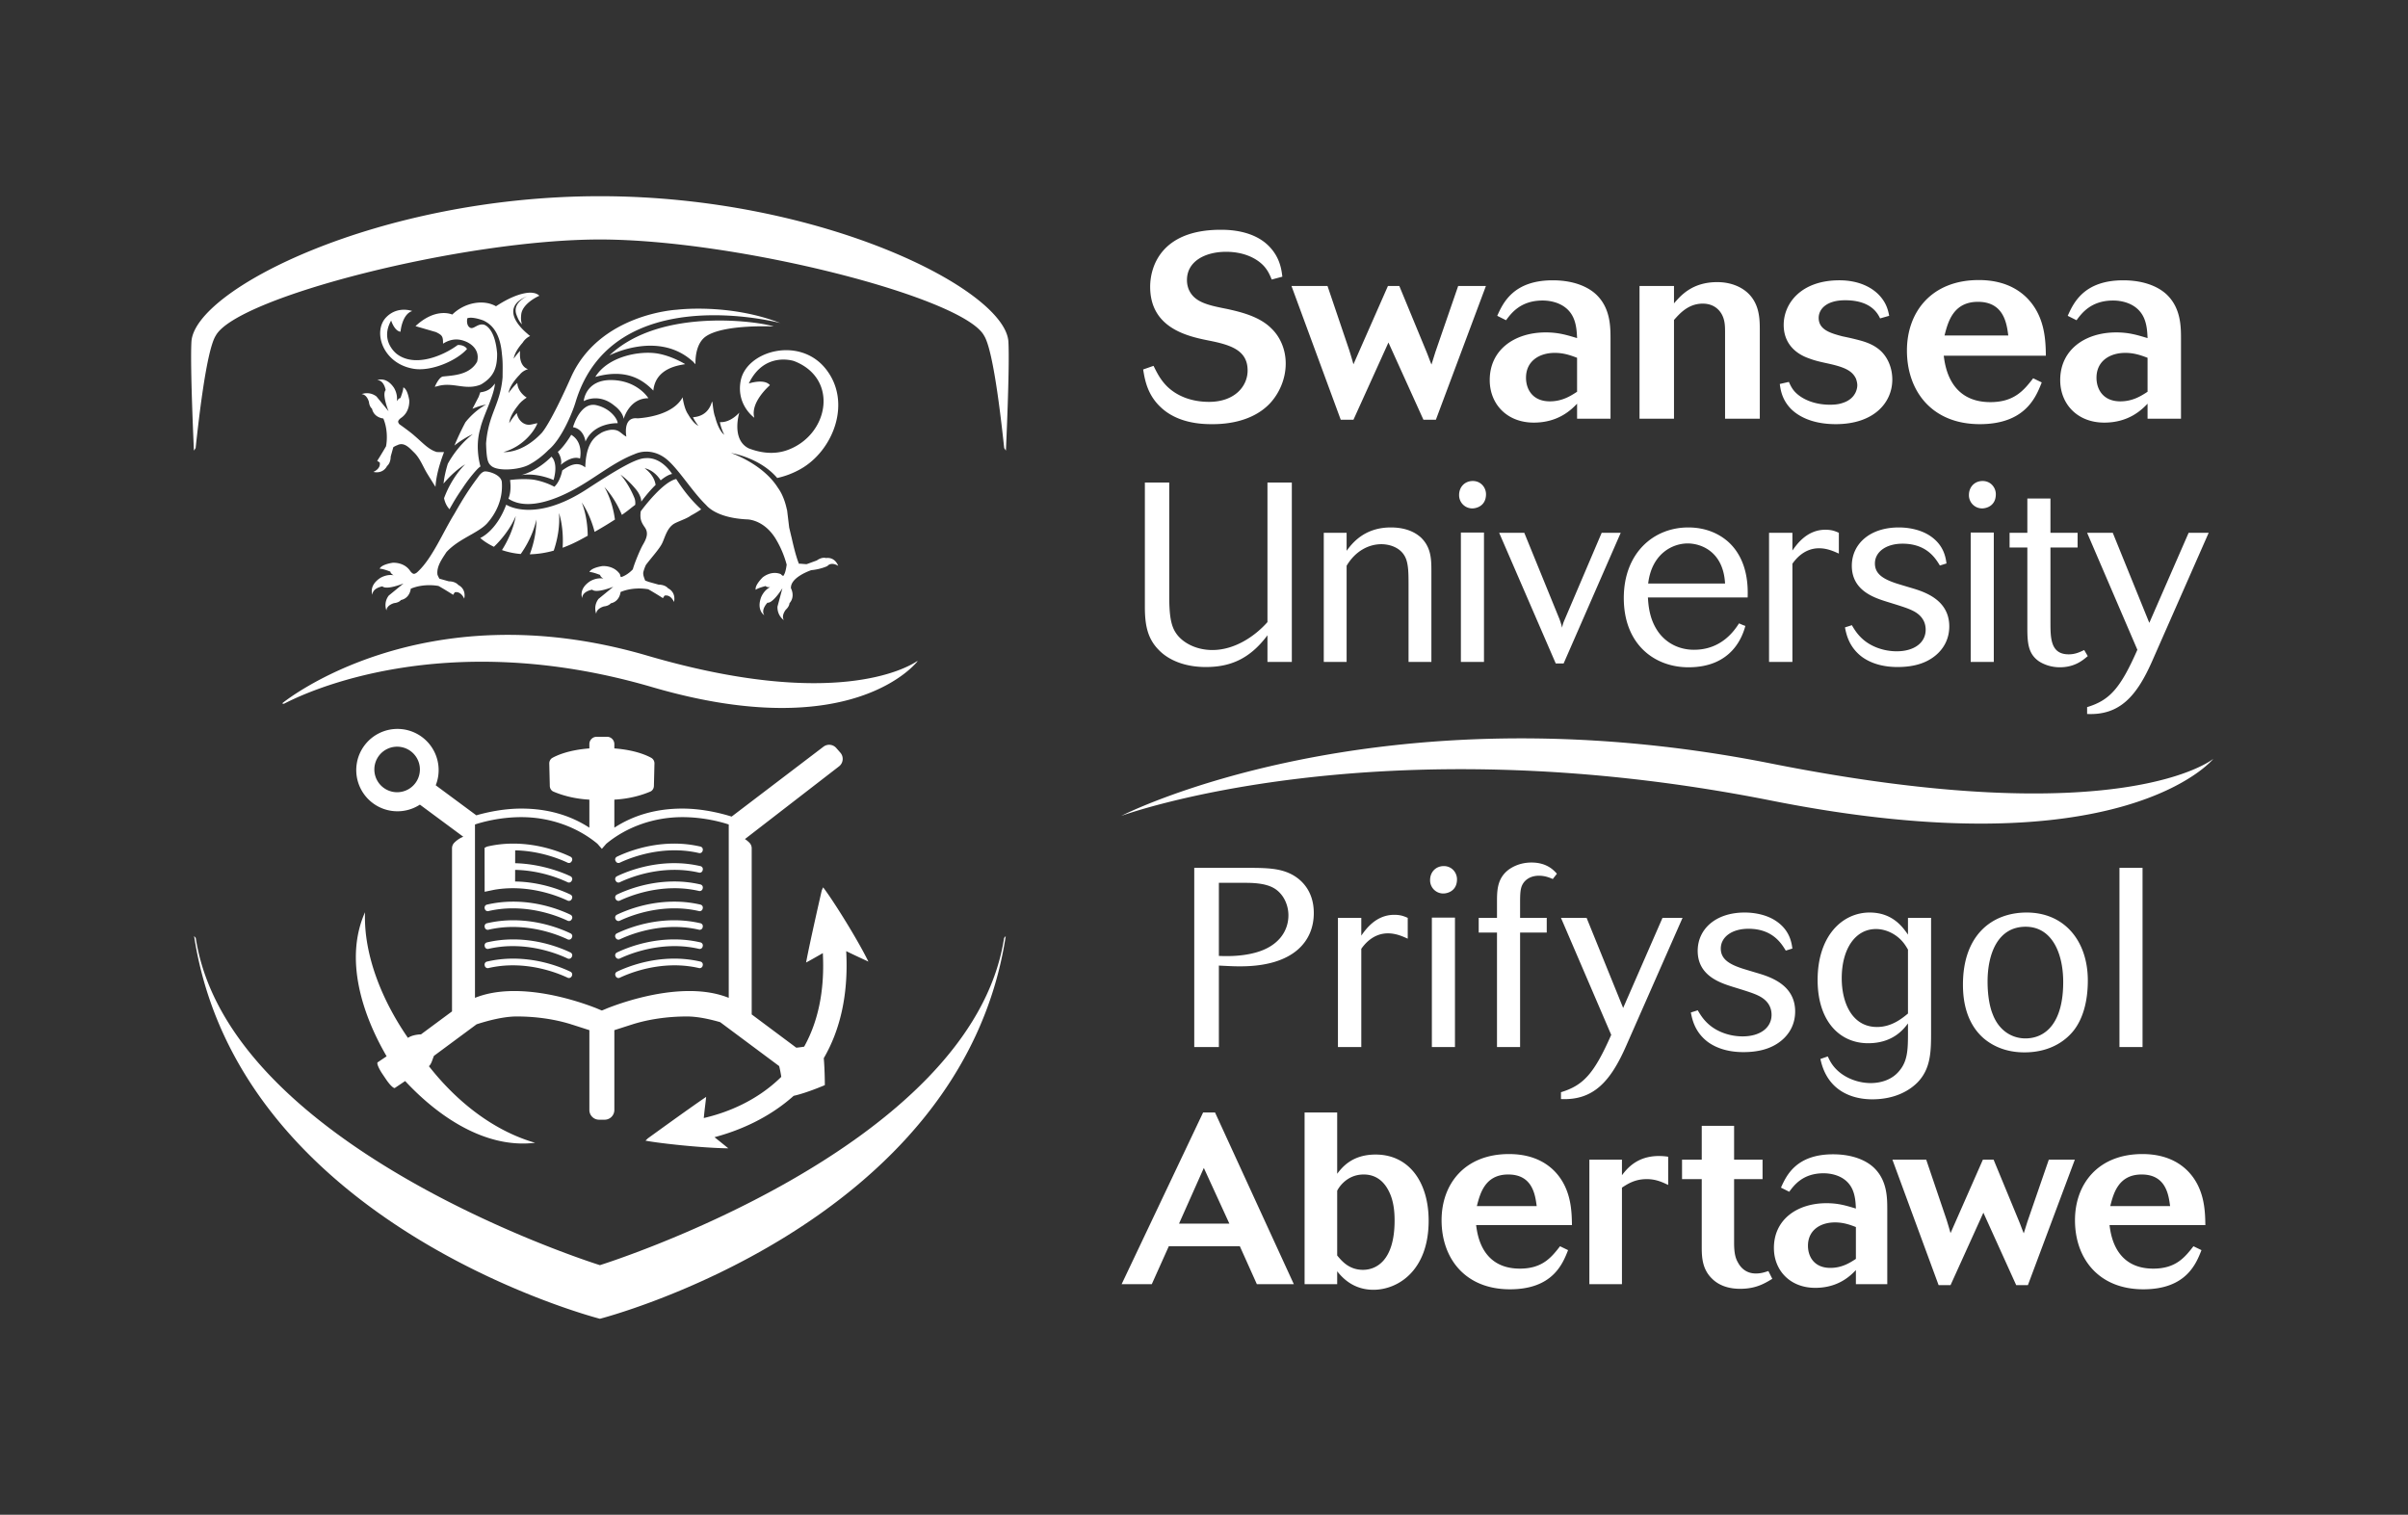 <svg xmlns="http://www.w3.org/2000/svg" xml:space="preserve" width="100%" height="100%" style="fill-rule:evenodd;clip-rule:evenodd;stroke-linejoin:round;stroke-miterlimit:2" version="1.1" viewBox="0 0 1650 1038"><rect x="0" y="0" width="1650" height="1038" fill="#333333" stroke="none"/><path d="M142.803 158.138c-2.14-4.325-6.35-10.862-7.453-12.211l-.22.501c-.021.089-1.951 8.471-2.576 11.856.504-.255 1.365-.749 2.097-1.167l.658-.377.02.496c.234 5.739-.792 10.721-3.051 14.809l-.041.076c-.415.073-.856.13-1.295.173l-7.333-5.471v-27.32c0-.349-.136-.679-.382-.924a4.592 4.592 0 0 0-.729-.594l15.471-11.956c.71-.549.808-1.581.216-2.255-.224-.254-.446-.51-.669-.764a1.553 1.553 0 0 0-2.11-.212l-15.098 11.492c-1.502-.477-4.645-1.317-8.104-1.317-4.228 0-7.976 1.055-11.181 3.141v-4.611c1.52-.082 3.7-.383 5.907-1.323.355-.149.59-.519.599-.933l.088-3.67a1.049 1.049 0 0 0-.516-.946c-.852-.472-2.777-1.3-6.078-1.554v-.707c0-.668-.54-1.207-1.207-1.207h-1.695c-.667 0-1.206.539-1.206 1.207v.707c-3.301.254-5.226 1.082-6.079 1.554-.325.181-.524.548-.515.946l.088 3.67c.009.414.244.784.598.933 2.207.94 4.388 1.241 5.908 1.323v4.611c-3.205-2.086-6.954-3.141-11.181-3.141-2.991 0-5.747.628-7.409 1.107l-6.673-4.939a6.772 6.772 0 0 0-6.295-9.27 6.773 6.773 0 1 0 3.69 12.452l7.137 5.283c-.649.241-1.156.655-1.473.973a1.298 1.298 0 0 0-.382.924v26.824l-5.105 3.778c-.799.023-1.615.211-2.142.575-4.063-5.861-7.315-13.426-7.058-20.657-3.418 7.647-.496 16.746 3.552 23.686l-1.47.989c-.193.131.144.971.752 1.877l.628.931c.609.905 1.26 1.535 1.454 1.405l1.682-1.132c5.425 5.827 13.165 11.152 21.373 10.154-7.003-2.022-13.02-6.924-17.468-12.6.41-.323.576-1.1.832-1.697l7.012-5.189c2.042-.661 4.522-1.287 6.605-1.287 3.304 0 6.426.491 9.015 1.313-.006.011.03.022.102.032l2.83.909a1.336 1.336 0 0 0-.008.156v12.968a1.6 1.6 0 0 0 1.599 1.6h.908a1.6 1.6 0 0 0 1.601-1.6V169.57c0-.053-.002-.105-.008-.156l2.831-.909c.071-.01.107-.021.102-.032 2.587-.822 5.71-1.313 9.013-1.313 1.709 0 3.681.42 5.463.936l9.701 7.224c.138.573.263 1.179.345 1.772-4.063 4.006-8.934 5.839-12.329 6.67l-.413.101.042-.425c.058-.583.128-1.174.193-1.707.058-.474.121-.986.151-1.344-2.8 1.889-9.538 6.789-9.578 6.814l-.392.378c1.765.365 9.009 1.203 13.622 1.266-.504-.409-1.21-.982-1.813-1.462l-.461-.367.567-.161c3.443-.97 8.26-2.897 12.45-6.646 2.135-.467 5.126-1.759 5.126-1.759s0-2.384-.175-4.434c2.749-4.726 4-10.473 3.711-17.095l-.022-.506.455.222c.833.405 2.304 1.088 3.199 1.501Zm-77.499-27.855a3.745 3.745 0 1 1-.002-7.49 3.745 3.745 0 0 1 .002 7.49Zm54.529 33.813c-1.845-.742-4.016-1.119-6.463-1.119-5.595 0-11.18 1.916-13.526 2.839-.394.184-1.174.475-.875.362 0 0-.202-.069-.85-.352-2.33-.92-7.937-2.849-13.551-2.849-2.447 0-4.617.377-6.463 1.119v-28.509c1.077-.361 4.016-1.208 7.629-1.208 4.713 0 9.183 1.621 12.51 4.381l.725.832.724-.832c3.329-2.76 7.799-4.381 12.511-4.381 3.613 0 6.552.847 7.629 1.208v28.509Z" style="fill:#fff;fill-rule:nonzero" transform="scale(4.167)"/><path d="M101.18 141.189a.484.484 0 0 0 .041.39l.047.083a.491.491 0 0 0 .649.21c1.292-.612 4.757-2.038 9.011-2.038 1.376 0 2.726.152 4.015.452l.083.013h.029a.498.498 0 0 0 .482-.372l.021-.09a.503.503 0 0 0-.37-.614 18.937 18.937 0 0 0-4.315-.491c-4.498 0-8.096 1.51-9.431 2.157a.496.496 0 0 0-.262.3ZM101.267 144.877a.494.494 0 0 0 .65.212c1.283-.614 4.726-2.039 9.005-2.039 1.378 0 2.731.152 4.021.453l.084.013h.028c.224 0 .422-.15.483-.374l.02-.086a.5.5 0 0 0-.37-.617 18.989 18.989 0 0 0-4.316-.491c-4.492 0-8.091 1.508-9.432 2.158a.502.502 0 0 0-.219.694l.046.077ZM115.188 145.451a18.933 18.933 0 0 0-4.316-.491c-4.492 0-8.09 1.508-9.432 2.157a.5.5 0 0 0-.259.306.487.487 0 0 0 .04.389l.046.084a.498.498 0 0 0 .65.209c1.293-.612 4.757-2.037 9.01-2.037 1.376 0 2.728.151 4.015.452l.084.013h.028c.226 0 .423-.15.484-.372l.021-.09a.508.508 0 0 0-.371-.62ZM101.262 151.206a.499.499 0 0 0 .651.209c1.286-.612 4.742-2.039 9.01-2.039 1.378 0 2.731.152 4.019.453l.084.013h.028a.5.5 0 0 0 .484-.373l.019-.086a.499.499 0 0 0-.369-.617 18.967 18.967 0 0 0-4.32-.491c-4.509 0-8.097 1.508-9.433 2.157a.508.508 0 0 0-.221.694l.048.08ZM115.183 151.83a18.997 18.997 0 0 0-4.317-.49c-4.495 0-8.093 1.508-9.43 2.156a.491.491 0 0 0-.221.688l.046.086a.5.5 0 0 0 .652.21c1.286-.612 4.737-2.04 9.009-2.04 1.377 0 2.73.153 4.021.453l.082.013h.029a.5.5 0 0 0 .484-.371l.02-.09a.503.503 0 0 0-.375-.615ZM115.188 154.978a19.008 19.008 0 0 0-4.316-.491c-4.491 0-8.09 1.508-9.432 2.158a.5.5 0 0 0-.259.305.49.49 0 0 0 .039.388l.047.079a.497.497 0 0 0 .65.211c1.293-.614 4.757-2.039 9.012-2.039 1.376 0 2.726.153 4.013.452l.084.013h.028a.499.499 0 0 0 .484-.371l.021-.09a.507.507 0 0 0-.371-.615ZM115.194 158.137a18.944 18.944 0 0 0-4.318-.491c-4.492 0-8.09 1.507-9.43 2.157a.5.5 0 0 0-.26.304c-.041.131-.026.271.081.468a.495.495 0 0 0 .65.211c1.291-.612 4.756-2.038 9.01-2.038 1.376 0 2.727.152 4.015.452l.084.013h.028a.503.503 0 0 0 .483-.366l.02-.09a.508.508 0 0 0-.363-.62ZM93.822 150.433c-1.334-.649-4.924-2.157-9.432-2.157-1.475 0-2.929.165-4.32.49a.495.495 0 0 0-.314.227.515.515 0 0 0-.057.386l.021.092c.061.218.26.371.484.371l.083-.006.028-.007c1.289-.3 2.641-.453 4.02-.453 4.266 0 7.724 1.426 9.011 2.04a.495.495 0 0 0 .65-.212l.046-.076a.49.49 0 0 0 .041-.388.509.509 0 0 0-.261-.307ZM93.822 153.497c-1.338-.648-4.936-2.157-9.43-2.157a18.99 18.99 0 0 0-4.317.49.511.511 0 0 0-.321.232.506.506 0 0 0-.055.381l.021.092c.061.219.26.372.484.372l.083-.006.028-.007a17.709 17.709 0 0 1 4.021-.453c4.269 0 7.724 1.426 9.01 2.039a.498.498 0 0 0 .649-.21l.046-.083a.494.494 0 0 0-.219-.69ZM93.816 156.644c-1.338-.648-4.939-2.157-9.43-2.157-1.473 0-2.924.165-4.317.492a.501.501 0 0 0-.369.612l.02.092c.06.218.259.372.483.372l.084-.006.028-.007a17.663 17.663 0 0 1 4.015-.453c4.255 0 7.719 1.426 9.009 2.038a.498.498 0 0 0 .652-.21l.046-.078a.485.485 0 0 0 .042-.386.511.511 0 0 0-.263-.309ZM93.812 159.803c-1.339-.648-4.936-2.157-9.431-2.157-1.473 0-2.926.165-4.318.491a.494.494 0 0 0-.307.227.52.52 0 0 0-.057.39l.021.088c.061.218.26.371.484.371l.083-.006.028-.007c1.287-.3 2.638-.452 4.016-.452 4.254 0 7.719 1.426 9.008 2.037a.498.498 0 0 0 .651-.209l.043-.079a.508.508 0 0 0-.221-.694ZM81.307 146.32c.983-.169 2-.253 3.024-.253 4.254 0 7.718 1.426 9.01 2.039a.498.498 0 0 0 .649-.21l.046-.084a.485.485 0 0 0 .043-.386.507.507 0 0 0-.262-.309c-1.302-.631-4.765-2.085-9.113-2.154l.005-1.91c4.107.08 7.394 1.443 8.63 2.035a.5.5 0 0 0 .652-.21l.046-.078a.491.491 0 0 0 .041-.389.516.516 0 0 0-.261-.306c-.708-.343-4.425-2.032-9.106-2.149l.005-2.117c4.083.082 7.381 1.443 8.623 2.032a.496.496 0 0 0 .651-.209l.046-.083a.493.493 0 0 0-.219-.689c-1.338-.649-4.936-2.158-9.431-2.158-1.474 0-2.926.165-4.309.495l-.393.198.009 7.227 1.614-.332ZM111.197 78.776c-.036.005-.105-.002-.142.002.003.004.142-.002.142-.002-2.143.449-5.28 4.561-5.837 5.314-.154 1.207.048 1.744.667 2.623.65.912.309 1.827-.317 2.884-.456.795-1.363 2.973-1.651 4.029-.527.576-1.271 1.084-1.926 1.28-.134-.075-.189-.473-.189-.473-1.031-1.518-2.906-1.339-2.906-1.339-2.024.344-2.102.984-2.102.984.434-.047 1.753.473 1.753.473.005.312.536.599.536.599-1.229-.228-2.268.485-2.268.485-1.878 1.295-1.216 2.714-1.216 2.714.004-1.116 1.634-1.376 1.634-1.376.71.651 3.474-.477 3.474-.477l-2.433 1.994c-.915 1.221-.373 2.443-.373 2.443.038-.9 1.272-1.21 1.272-1.21.828-.086 1.116-.505 1.116-.505 1.498-.321 1.612-1.862 1.612-1.862 2.276-.949 4.575-.444 4.575-.444a61.064 61.064 0 0 1 2.391 1.451l.268-.414c1.048-.226 1.556 1.049 1.556 1.049.358-1.682-.968-2.246-.968-2.246-.542-.643-1.553-.604-1.553-.604l-1.7-.477c-.013-.022-.511-.182-.524-.208-.151-.42-.378-.912-.301-1.367a6.15 6.15 0 0 1 .43-1.198c.887-1.188 2.228-2.633 2.675-3.576.475-.992.803-2.586 2.082-3.267.518-.263 1.188-.513 1.767-.781l.002.002s.024-.011.056-.03c.307-.144.585-.293.791-.452 1.041-.558 1.71-1.031 1.71-1.031-.861-.795-2.417-2.323-4.103-4.987ZM106.045 77.002c1.567.388 2.437 1.731 2.593 1.991.635-.52 1.285-.93 1.877-1.053 0 0-1.673-2.809-4.358-2.595-.044 0-.091.003-.136.007h-.014l-.001.001c-1.369.094-3.832 1.386-9.463 5.066-8.692 5.682-13.301 2.575-13.301 2.575-1.633 4.393-4.27 5.476-4.27 5.476s.78.745 2.249 1.45a16.94 16.94 0 0 0 2.509-3.031c.228-.357.432-.7.588-1.003.165-.3.287-.559.367-.742l.133-.287s-.025.112-.066.309c-.039.198-.101.48-.197.815-.087.337-.213.724-.363 1.135-.148.413-.325.849-.524 1.274-.35.765-.76 1.494-1.124 2.072.878.301 1.907.545 3.083.646.035-.05.067-.093.104-.148a16.917 16.917 0 0 0 1.786-3.316c.156-.394.291-.77.387-1.097.104-.325.175-.603.219-.799l.074-.306-.005.316c-.001.201-.007.49-.038.837a16.037 16.037 0 0 1-.411 2.534c-.175.723-.401 1.43-.622 2.026a15.907 15.907 0 0 0 3.93-.602c.024-.069.046-.129.071-.205.21-.627.443-1.491.596-2.375.082-.442.14-.889.178-1.311.04-.422.063-.819.062-1.161a9.82 9.82 0 0 0-.017-.828l-.015-.316s.032.111.085.305a9.5 9.5 0 0 1 .2.813c.078.34.145.742.201 1.176.058.435.101.902.121 1.372.036.718.022 1.438-.018 2.056a22.64 22.64 0 0 0 2.948-1.333c.404-.217.795-.432 1.181-.646a17.239 17.239 0 0 0-.336-3.262c-.086-.414-.18-.802-.279-1.128a10.413 10.413 0 0 0-.257-.787l-.106-.297.169.266c.111.169.264.415.429.72.173.302.354.668.534 1.067a17.159 17.159 0 0 1 .978 2.786 66.545 66.545 0 0 0 3.343-2.022 16.3 16.3 0 0 0-.442-2.183 14.7 14.7 0 0 0-.801-2.206 9.44 9.44 0 0 0-.348-.703l-.141-.264.198.224c.129.141.308.349.509.609a15.128 15.128 0 0 1 1.337 2.031c.323.583.608 1.189.831 1.724a25.711 25.711 0 0 0 1.667-1.259h.002l.521-.395s.092-.628-.144-1.169a15.608 15.608 0 0 0-.423-.939 14.05 14.05 0 0 0-.598-1.098 12.167 12.167 0 0 0-.601-.921 9.394 9.394 0 0 0-.474-.624l-.188-.234.237.184c.153.115.368.284.613.502a14.963 14.963 0 0 1 1.694 1.746c.045.052.085.107.128.16 0 0 .759.946.753 1.867 0 0 1.055-1.474 2.358-2.752-.27-1.85-1.971-2.792-1.762-2.741ZM68.033 60.648c2.928.473 7.092-1.357 8.76-3.253-.261-.513-1.076-.718-1.544-.647-2.222 1.659-6.953 3.777-9.989 1.47 0 0-2.86-2.101-.939-5.501 0 0 .541 1.733 1.541 1.835 0 0 .224-2.861 1.921-3.402 0 0-2.363-.901-4.248.996-2.316 2.331-.626 7.674 4.498 8.502ZM85.688 78.135c2.688-.436 5.339.804 5.339.804.838-2.954-.352-3.836-.352-3.836-2.494 2.509-4.987 3.032-4.987 3.032ZM95.374 75.403s.626-2.674-1.444-3.898c0 0-1.096 1.872-2.204 2.805 0 0 .798 1.11.496 2.133 0 0 1.744-1.584 3.152-1.04ZM102.556 68.887s.894-3.399 4.066-3.399c0 0-1.757-2.906-6.034-2.988C96.312 62.416 96 65.876 96 65.876v.098c.002-.044 2.464-1.413 5.037.743 0 0 1.342.935 1.519 2.17ZM76.885 72.118c-.254.223-.533.504-.821.81a16.889 16.889 0 0 0-2.234 2.999c-.072.121-.132.232-.19.337l-.031.093c-.324 1.08-.568 2.16-.672 3.171.234-.278.481-.56.741-.833.318-.337.652-.658.974-.947.323-.285.63-.545.907-.748.271-.21.506-.371.672-.48l.259-.174-.214.228c-.137.142-.327.35-.541.611-.22.254-.456.568-.699.909a16.781 16.781 0 0 0-1.788 3.254c-.099.234-.17.429-.229.59.154.71.446 1.33.913 1.821-.013-.031.152-.336.418-.785.562-.999 1.185-1.941 1.84-2.89l-.003-.002c1.011-1.509 2.375-3.142 2.824-3.368 0 0-.976-3.08-.038-6.208.417-2.002 2.228-5.241 2.42-7.434-.6.745-1.062 1.269-2.42 1.45l-.256.729v-.002l-1.031 1.981a11.688 11.688 0 0 1 1.446-.515c.24-.069.442-.114.585-.142l.221-.049-.196.114a6.333 6.333 0 0 0-.505.31c-.41.267-.926.658-1.395 1.091-.472.431-.9.898-1.194 1.262l-.124.157c-.153.292-.316.603-.498.967a49.36 49.36 0 0 0-.886 1.879 37.03 37.03 0 0 0-.416.968 15.384 15.384 0 0 1 2.012-1.361c.299-.172.555-.301.736-.387l.281-.137-.242.196c-.157.124-.377.304-.626.535ZM114.364 59.884c-.039-1.698.365-3.648 1.723-4.572 2.994-2.038 11.121-1.618 11.121-1.618-1.691-.676-18.382-3.403-27 4.757 0 0 7.889-4.126 13.584.873.211.133.396.431.572.56Z" style="fill:#fff;fill-rule:nonzero" transform="scale(4.167)"/><path d="M112.672 59.884s-2.078-1.297-4.437-1.727c-2.964-.54-8.253.42-10.341 3.829 5.319-1.496 7.994.68 9.54 2.244.376-3.819 4.436-4.174 5.238-4.346ZM96.276 72.616c1.389-3.186 5.291-3.022 5.291-3.022.011-.591-1.095-2.407-3.503-2.962-2.662-.614-3.842 3.62-3.842 3.62 1.845.315 2.054 2.364 2.054 2.364ZM79.626 77.541c-.548.16-.997.897-.997.897-1.508 1.998-2.476 3.554-3.932 6.096-1.815 2.931-3.578 7.171-5.904 9.393-.207.193-.293.314-.623.43-.329.117-.722-.468-.722-.468-1.031-1.519-2.905-1.341-2.905-1.341-2.025.345-2.103.985-2.103.985.435-.049 1.754.472 1.754.472.004.312.536.6.536.6-1.23-.228-2.269.484-2.269.484-1.878 1.295-1.216 2.714-1.216 2.714.004-1.116 1.634-1.375 1.634-1.375.71.651 3.474-.476 3.474-.476l-2.433 1.993c-.915 1.221-.373 2.442-.373 2.442.038-.899 1.272-1.208 1.272-1.208.828-.087 1.116-.507 1.116-.507 1.498-.32 1.612-1.862 1.612-1.862 2.275-.949 4.575-.443 4.575-.443a60.42 60.42 0 0 1 2.391 1.45l.268-.414c1.048-.224 1.555 1.049 1.555 1.049.358-1.681-.967-2.245-.967-2.245-.542-.642-1.553-.604-1.553-.604l-1.549-.435a3.218 3.218 0 0 1-.329-.662c-.188-1.376.808-2.673 1.473-3.712 2.041-2.223 5.211-3.114 6.69-4.73 1.314-1.476 2.637-3.791 2.42-6.764-.089-1.285-2.369-1.885-2.895-1.759ZM63.034 68.82c.95 2.276.444 4.574.444 4.574-.813 1.409-1.45 2.392-1.45 2.392l.413.268c.225 1.047-1.049 1.555-1.049 1.555 1.683.359 2.247-.968 2.247-.968.641-.541.604-1.552.604-1.552l.433-1.549c.193-.124.405-.237.664-.329.834-.438 1.537.065 2.066.532.194.183.389.366.579.569 1.137 1.033 1.615 2.605 2.436 3.84l-.003.009 1.194 1.903c.061-1.162.333-2.435.716-3.706.204-.68.439-1.354.69-2.015h-.987a.619.619 0 0 0-.161 0c-1.381-.355-2.459-1.63-3.757-2.721-.403-.374-1.372-1.09-2.158-1.658-.229-.165-.35-.192-.468-.521-.117-.328.47-.722.47-.722 1.518-1.031 1.34-2.906 1.34-2.906-.344-2.024-.985-2.102-.985-2.102.048.434-.472 1.754-.472 1.754-.312.004-.599.535-.599.535.227-1.229-.486-2.268-.486-2.268-1.294-1.878-2.713-1.216-2.713-1.216 1.115.004 1.376 1.634 1.376 1.634-.651.711.475 3.474.475 3.474l-1.992-2.433c-1.222-.915-2.444-.373-2.444-.373.9.038 1.209 1.273 1.209 1.273.088.826.506 1.114.506 1.114.321 1.498 1.862 1.613 1.862 1.613Z" style="fill:#fff;fill-rule:nonzero" transform="scale(4.167)"/><path d="m90.214 73.972.002.001c2.133-1.783 3.91-6.111 4.422-7.817 6.114-20.351 33.681-13.031 33.681-13.031-8.487-3.286-17.039-2.188-17.039-2.188s-12.724.632-17.404 11.14c-2.805 6.292-4.222 8.463-4.817 9.151l-.003-.002c-3.263 3.447-6.263 3.116-6.263 3.116 3.144-.897 4.722-3.182 5.133-3.862 0 0 .408-.652.431-.886-.274.041-1.003.253-1.327.257-.98.038-1.855-.789-2.05-1.927-.723.78-1.24 1.67-1.24 1.67.098-1.088.89-2.235 1.47-2.942.137-.201.311-.389.491-.559l.127-.131.006.01c.396-.35.775-.584.775-.584s-1.472-.865-1.542-2.416c-.822.748-1.446 1.672-1.446 1.672.19-1.188 1.219-2.389 1.844-3.024.524-.691 1.374-.912 1.374-.912s-1.569-.315-1.315-3.012c-.619.647-1.053 1.29-1.053 1.29.154-.973.875-1.955 1.473-2.628.495-.812 1.238-1.097 1.238-1.097a3.466 3.466 0 0 1-.424-.353 12.894 12.894 0 0 1-.564-.502 9.193 9.193 0 0 1-.932-1.036c-.303-.411-.603-.882-.755-1.421a2.306 2.306 0 0 1-.102-.824c.008-.277.095-.54.204-.774.119-.23.263-.436.43-.598.157-.175.336-.305.496-.425.33-.23.629-.382.841-.477l.333-.15-.323.169c-.203.11-.325.182-.634.427-.15.128-.315.265-.454.441a2.158 2.158 0 0 0-.368.585 1.79 1.79 0 0 0-.14.709c.002.248.049.498.14.734.241.643.468 1.135.904 1.574-.174-.533-.193-.968-.129-1.577.167-1.915 2.981-3.124 2.981-3.124s-.324-.393-1.026-.47c0 0-1.972-.512-6.098 2.196-2.073-1.182-5.168-.618-7.19 1.364 0 0-2.668-1.26-6.049 1.905l3.373.981c.999.501 1.167.662 1.158 1.898 1.523-.963 2.84-.787 3.977-.243.672.332 2.102 1.297 1.629 3.197a3.548 3.548 0 0 1-.532.748c-1.343 1.441-3.422 1.529-5.084 1.701-.557.084-1.107 1.135-1.348 1.697l.47-.111c2.574-.75 4.58.787 7.127-.275 2.03-1.201 2.675-2.629 2.653-5.094-.293-3.652-1.63-4.571-2.152-4.738-1.056-.264-1.719.847-2.309.485-.707-.435-.435-1.542-.435-1.542.701-.278 2.096.158 2.662.374.751.387 2.687 1.337 3.027 5.552.159 1.292.116 2.239.104 3.807-.405 4.58-2.316 5.923-2.715 10.839.078 2.815.327 3.283.911 3.75 1.079.864 4.524.621 6.128-.228 1.218-.644 2.302-1.505 3.247-2.46ZM83.572 82.099l.011-.025-.011.025ZM83.572 82.099c-.005.013-.005.011 0 0ZM83.583 82.073l.021-.051-.021.051ZM135.856 91.774c-.774-.217-1.545.395-1.545.395l-1.591.583c-.09.085-1.232-.107-1.339-.028-.286-.693-.599-1.685-1.038-3.555l-.003-.016a48.65 48.65 0 0 1-.194-.855h-.008l-.366-1.549-.343-2.843s-.02-.074-.056-.195c-.487-2.255-1.357-3.344-1.425-3.454l-.001.004c-2.489-3.999-7.706-5.756-7.765-5.768.232.045 4.783.787 7.623 4.113a13.797 13.797 0 0 0 3.821-1.462c5.391-3.017 8.53-11.023 4.142-16.5-4.331-5.407-13.018-2.938-13.967 1.959-.772 3.985 2.239 6.094 2.239 6.094-.722-2.559 2.568-5.353 2.568-5.353-.935-1.138-3.478-.277-3.478-.277 2.57-5.354 7.439-3.69 7.439-3.69 7.398 2.842 5.764 12.09-1.006 14.608-2.211.823-4.463.514-6.459-.258-2.915-1.466-1.53-5.878-1.53-5.878s-1.415 1.687-3.183 1.568l-.006-.001c.158 1.009.71 2.088.71 2.088-.997-.788-1.472-2.847-1.472-2.847h.002c-.463-1.135-.41-3.078-.589-2.48-.258.851-.946 2.264-3.036 2.435-.019.002-.038-.005-.057-.004.379.769.898 1.424.898 1.424-.73-.372-1.351-1.302-1.7-1.916-.658-.919-.891-2.784-.891-2.784-1.493 2.773-5.775 3.368-7.417 3.464-2.495-.3-1.834 3.012-1.834 3.012-.902-.475-1.108-1.123-2.268-1.137-.528-.028-1.585.27-2.049.63-1.309.79-2.322 2.107-2.444 5.564-1.249-1.009-2.519-.422-3.781.509 0 0-.318 1.791-1.3 2.674-1.573-.858-3.337-1.186-3.735-1.198l.006-.001s-1.426-.176-3.561.089c0 0 .308 1.688-.26 3.074 3.208 2.142 8.29-.112 11.109-1.697 3.212-1.77 6.229-4.321 9.603-5.62 1.693-.761 3.49-.453 4.925.543 2.057 1.428 4.393 5.411 6.851 7.797.138.134 1.618 2.131 6.734 2.38 0 0 2.684-.052 4.686 3.126.091.152.186.313.283.486.071.129.144.252.213.391.472.893.966 2.019 1.349 3.438-.054.392-.125.82-.239 1.19-.059.209-.14.379-.226.531l-.009-.001c-.054.344-.496-.163-.496-.163-1.639-.653-3.008.567-3.008.567-1.395 1.442-1.106 2.012-1.106 2.012.314-.289 1.63-.617 1.63-.617.175.252.748.183.748.183-1.087.519-1.51 1.698-1.51 1.698-.761 2.137.534 2.92.534 2.92-.607-.916.526-2.063.526-2.063.912.125 2.458-2.382 2.458-2.382l-.814 3.028c-.047 1.525 1.047 2.216 1.047 2.216-.464-.759.333-1.72.333-1.72.598-.545.595-1.054.595-1.054.997-1.122.244-2.45.244-2.45-.14-1.84 3.336-2.986 3.336-2.986 1.547-.14 2.648-.673 2.648-.673.698-.786 1.792-.032 1.792-.032-.641-1.584-1.987-1.286-1.987-1.286ZM150.91 108.705l-.146.05c-1.691 1.122-13.725 8.02-44.338-.94-37.294-10.917-60.036 7.857-60.036 7.857l.295.07c3.343-1.746 26.171-12.801 60.535-2.753 33.222 9.726 43.69-4.284 43.69-4.284ZM98.636 216.876s59.449-15.187 66.747-62.944l-.272.317c-5.34 34.795-66.475 53.812-66.475 53.812h.027s-61.133-19.017-66.474-53.812l-.272-.317c7.297 47.757 66.746 62.944 66.746 62.944" style="fill:#fff;fill-rule:nonzero" transform="scale(4.167)"/><path d="M98.621 39.384c22.559 0 59.788 9.504 63.198 15.81 1.672 2.6 3.04 16.113 3.312 18.496l.28.417s.644-13.733.411-17.896c-.48-8.613-30.83-23.947-67.201-23.947h.057c-36.369 0-66.72 15.334-67.2 23.947-.232 4.163.411 17.896.411 17.896l.28-.417c.271-2.383 1.64-15.896 3.312-18.496 3.41-6.306 40.639-15.81 63.197-15.81M363.964 124.786s-14.804 18.39-72.774 6.857c-65.037-12.916-106.83 2.537-106.83 2.537s41.815-21.554 106.861-8.624c57.948 11.526 72.743-.77 72.743-.77ZM184.437 211.186h4.96l2.8-6.24h11.68l2.8 6.24h6.08l-12.96-28.24h-1.96l-13.4 28.24Zm17.72-9.96h-8.28l4.08-9.16 4.2 9.16Zm12.368 9.96h5.36v-2.12c.68.84 2.48 3.04 5.96 3.04 4 0 9.08-3.12 9.08-11.36 0-6.36-3.239-10.88-8.72-10.88-3.88 0-5.519 2.12-6.32 3.16v-10.08h-5.36v28.24Zm5.36-15.36c0-.04 1.28-2.68 4.36-2.68 2.04 0 3.36 1.16 4.16 2.8.8 1.6.92 3.44.92 4.76 0 6.72-3.12 8.12-5.2 8.12-2.28 0-3.479-1.44-4.24-2.36v-10.64Zm36.647 9.12c-1.4 1.8-2.88 3.68-6.599 3.68-6.321 0-7-5.64-7.201-7.16h15.76c-.04-2.24-.081-6.04-2.92-8.92-2.48-2.48-5.679-2.76-7.44-2.76-7.239 0-11.08 4.88-11.08 10.88 0 6.28 3.881 11.36 11.24 11.36 7.04 0 8.68-4.2 9.561-6.44l-1.321-.64Zm-13.679-6.6c.519-2.04 1.319-5.2 5.159-5.2 4.001 0 4.44 3.36 4.68 5.2h-9.839Zm23.859-7.64h-5.359v20.48h5.359v-15.88c.92-.6 2.12-1.4 4.08-1.4 1.48 0 2.521.48 3.521.96v-4.64c-.481-.08-1-.12-1.521-.12-3.64 0-5.279 2.12-6.08 3.16v-2.56Zm13.12 0h-3.239v3.2h3.239v11.32c0 1.8.2 3.6 1.681 5.04 1.559 1.56 3.679 1.68 4.639 1.68 2.64 0 4.08-.92 5.281-1.64l-.641-1.28c-.64.2-1.199.4-2.04.4-.399 0-2 0-2.96-1.8-.399-.68-.64-1.52-.64-3.24v-10.48h4.68v-3.2h-4.68v-5.56h-5.32v5.56Zm30.508 8.12c0-1.88-.04-4.6-2.04-6.64-1.16-1.2-3.401-2.36-6.88-2.36-6.08 0-7.681 3.52-8.561 5.48l1.361.68c.8-1.08 2.239-3.04 5.639-3.04 1.521 0 3.8.52 4.76 2.68.441 1 .521 2.08.561 3.12-1.601-.48-2.88-.88-4.84-.88-4.761 0-8.641 2.64-8.641 7.36 0 3.68 2.641 6.56 6.8 6.56 3.801 0 5.801-2 6.681-2.92v2.32h5.16v-12.36Zm-5.16 8.2c-1.04.68-2.321 1.48-4.201 1.48-2.679 0-3.679-1.88-3.679-3.64 0-2.6 2.08-3.84 4.439-3.84 1.361 0 2.401.36 3.441.76v5.24Zm13.603 4.32h1.96l5.401-11.92 5.4 11.92h1.92l7.72-20.64h-4.281l-3.519 10.2-.601 1.92c-.439-1.08-.479-1.28-.88-2.24l-4.08-9.88h-1.76l-5.32 12.08c-.279-1-.359-1.24-.639-2.16l-3.361-9.92h-5.559l7.599 20.64Zm41.905-6.4c-1.4 1.8-2.88 3.68-6.6 3.68-6.32 0-7-5.64-7.2-7.16h15.759c-.04-2.24-.08-6.04-2.919-8.92-2.48-2.48-5.68-2.76-7.44-2.76-7.24 0-11.08 4.88-11.08 10.88 0 6.28 3.88 11.36 11.239 11.36 7.04 0 8.681-4.2 9.561-6.44l-1.32-.64Zm-13.68-6.6c.519-2.04 1.32-5.2 5.16-5.2 4 0 4.439 3.36 4.68 5.2h-9.84ZM200.431 158.789c2.421.125 2.671.125 3.548.125 8.638 0 12.06-4.048 12.06-8.764 0-3.757-2.17-5.718-4.048-6.553-1.67-.751-3.589-.876-6.386-.876h-9.223v29.465h4.049v-13.397Zm0-13.606h4.465c3.589 0 4.883.835 5.759 1.878.668.793 1.211 2.045 1.211 3.464 0 2.546-1.586 5.092-5.426 6.135-2.461.668-4.84.585-6.009.543v-12.02Zm23.418 10.851c.417-.584 1.836-2.545 4.381-2.545 1.419 0 2.588.584 3.256.876v-3.422c-.585-.251-1.127-.501-2.212-.501-3.046 0-4.716 2.42-5.425 3.422v-2.921h-3.84v21.243h3.84v-16.152Zm15.404-5.133h-3.798v21.285h3.798v-21.285Zm-4.09-6.177a2.164 2.164 0 0 0 2.17 2.212c.71 0 2.254-.417 2.254-2.337 0-1.085-.835-2.171-2.17-2.171-1.336 0-2.254 1.002-2.254 2.296Zm14.799 8.639h4.382v-2.42h-4.382v-2.045c0-1.837 0-2.797.459-3.548.418-.709 1.294-1.336 2.63-1.336 1.001 0 1.711.293 2.295.543.167-.25.501-.626.668-.876-.459-.501-1.586-1.837-4.174-1.837-1.753 0-3.005.626-3.756 1.169-1.878 1.419-1.92 3.38-1.92 5.3v2.63h-3.006v2.42h3.006v18.823h3.798v-18.823Zm23.418-2.42-6.469 14.816-6.011-14.816h-4.214l8.263 19.24c-2.797 6.344-4.551 8.305-8.263 9.432v1.127c5.383.251 8.18-2.963 10.726-8.764l9.265-21.035h-3.297Zm21.356 5.05c-.125-.96-.417-2.964-2.589-4.466-1.543-1.085-3.588-1.461-5.257-1.461-4.8 0-7.722 2.755-7.722 6.302 0 4.09 3.673 5.259 5.802 5.927 2.295.709 3.38 1.043 4.215 1.461.584.292 2.128 1.126 2.128 3.13 0 2.128-1.878 3.547-4.757 3.547-2.129 0-4.174-.751-5.551-1.961-.96-.835-1.461-1.711-1.837-2.337-.292.125-.793.25-1.126.375.208 1.002.584 3.172 2.796 4.842 1.669 1.21 3.756 1.669 5.843 1.669 2.295 0 4.465-.459 6.177-1.836 1.461-1.169 2.337-2.838 2.337-4.842 0-4.507-4.299-5.759-6.427-6.385-.292-.084-2.087-.626-2.212-.668-2.171-.71-3.59-1.544-3.59-3.297 0-1.878 1.795-3.256 4.55-3.256 3.964 0 5.424 2.421 6.135 3.59.292-.084.793-.251 1.085-.334Zm19.01-5.05v2.754c-.876-1.252-2.546-3.631-6.302-3.631-4.466 0-8.556 3.798-8.556 11.102 0 6.719 3.59 10.392 8.306 10.392 4.132 0 5.885-2.379 6.552-3.255v1.21c0 3.005 0 4.967-1.502 6.678-1.127 1.335-2.88 1.92-4.633 1.92-1.961 0-4.007-.751-5.384-2.004-.96-.876-1.335-1.669-1.669-2.379l-1.211.418c1.253 5.968 6.261 6.636 8.515 6.636 3.589 0 6.01-1.336 7.429-2.755 2.253-2.295 2.253-5.217 2.253-8.389v-18.697h-3.798Zm0 15.734c-.96.793-2.671 2.212-5.091 2.212-4.091 0-5.802-3.965-5.802-8.013 0-4.8 2.212-8.097 5.635-8.097 1.043 0 2.128.334 3.088.96 1.21.793 1.753 1.711 2.17 2.421v10.517Zm29.574-5.426c0-6.51-3.839-11.185-10.058-11.185-5.676 0-10.476 3.673-10.476 11.853 0 1.962.251 6.094 3.423 8.848 2.337 1.962 4.966 2.296 6.677 2.296 4.634 0 7.095-2.296 8.139-3.631 1.419-1.837 2.295-4.591 2.295-8.181Zm-4.048.251c0 6.803-2.962 9.265-6.219 9.265-2.128 0-4.34-1.21-5.384-4.006-.334-.793-.834-2.588-.834-5.343 0-4.465 1.627-9.015 6.26-9.015 4.3 0 6.177 4.299 6.177 9.099Zm13.046-18.781h-3.797v29.466h3.797v-29.466ZM212.426 79.35h-4.007v22.955c-1.878 2.128-5.217 4.591-9.057 4.591-2.796 0-5.049-1.294-6.051-2.88-.751-1.169-1.043-2.796-1.043-5.967V79.35h-4.007v20.493c0 3.088.501 5.216 2.254 7.011 1.586 1.669 4.257 2.838 7.763 2.838 3.923 0 7.178-1.252 10.141-5.217v4.382h4.007V79.35Zm22.95 14.566c0-1.962-.042-3.964-1.794-5.592-.418-.334-1.795-1.586-4.884-1.586-4.425 0-6.427 2.713-7.262 3.839v-2.962h-3.756v21.242h3.756V93.039c1.46-2.462 3.673-3.546 5.718-3.546 1.252 0 3.548.501 4.174 2.795.292 1.127.292 2.213.292 4.509v12.06h3.756V93.916Zm8.648-6.343h-3.798v21.284h3.798V87.573Zm-4.09-6.178a2.164 2.164 0 0 0 2.17 2.213c.709 0 2.254-.417 2.254-2.338 0-1.085-.835-2.17-2.171-2.17-1.335 0-2.253 1.001-2.253 2.295Zm23.446 6.22-6.051 14.189c-.334.751-.376 1.002-.459 1.419-.167-.71-.377-1.252-.418-1.377l-5.801-14.231h-4.132l9.307 21.493h1.294l9.391-21.493h-3.131Zm24.002 10.642c.042-1.502.167-6.052-3.13-9.098-1.669-1.503-3.923-2.421-6.636-2.421-5.718 0-10.601 4.215-10.601 11.603 0 7.595 5.008 11.393 10.643 11.393 7.304 0 8.931-5.301 9.349-6.803-.293-.084-.752-.292-1.044-.418-.751 1.169-2.88 4.341-7.387 4.341-.626 0-3.631 0-5.76-2.755-1.627-2.17-1.753-4.631-1.836-5.842h16.402Zm-16.36-2.295c.584-4.884 3.965-6.594 6.511-6.594 2.086 0 5.843 1.251 6.135 6.594h-12.646Zm23.718-3.256c.418-.585 1.837-2.545 4.382-2.545 1.419 0 2.588.583 3.256.875v-3.421c-.584-.251-1.127-.501-2.212-.501-3.047 0-4.716 2.421-5.426 3.422v-2.921h-3.84v21.242h3.84V92.706Zm25.338-.042c-.126-.96-.418-2.962-2.588-4.465-1.544-1.085-3.589-1.461-5.259-1.461-4.798 0-7.72 2.755-7.72 6.301 0 4.092 3.673 5.26 5.801 5.928 2.295.709 3.38 1.043 4.215 1.46.584.292 2.128 1.127 2.128 3.13 0 2.128-1.878 3.547-4.758 3.547-2.127 0-4.172-.751-5.55-1.961-.959-.835-1.46-1.711-1.836-2.337-.292.125-.794.25-1.128.375.209 1.002.586 3.172 2.798 4.842 1.669 1.21 3.756 1.669 5.842 1.669 2.295 0 4.465-.459 6.176-1.836 1.461-1.169 2.338-2.838 2.338-4.842 0-4.506-4.299-5.758-6.428-6.384-.292-.084-2.086-.626-2.212-.668-2.169-.71-3.588-1.544-3.588-3.298 0-1.878 1.795-3.255 4.548-3.255 3.965 0 5.426 2.42 6.135 3.589.293-.084.793-.251 1.086-.334Zm7.779-5.091h-3.797v21.284h3.797V87.573Zm-4.089-6.178a2.164 2.164 0 0 0 2.17 2.213c.709 0 2.253-.417 2.253-2.338 0-1.085-.835-2.17-2.17-2.17s-2.253 1.001-2.253 2.295Zm13.405 8.64h4.466v-2.42h-4.466V81.98h-3.799v5.635h-2.922v2.42h2.922v13.23c0 2.546.167 4.257 1.878 5.467.627.417 1.837 1.002 3.465 1.002 2.463 0 3.798-1.169 4.591-1.837-.167-.292-.417-.709-.584-1.001-.71.334-1.461.709-2.546.709-3.005 0-3.005-2.671-3.005-5.384V90.035Zm22.724-2.42-6.468 14.815-6.01-14.815h-4.217l8.265 19.239c-2.796 6.344-4.549 8.305-8.265 9.432v1.127c5.385.251 8.182-2.963 10.728-8.764l9.264-21.034h-3.297ZM187.979 60.76c.256 1.576.639 4.006 2.728 6.052 2.856 2.855 7.033 2.941 8.567 2.941 1.28 0 6.266 0 9.506-3.367 1.534-1.62 2.642-4.007 2.642-6.607 0-2.345-.938-4.432-2.387-5.797-1.96-1.961-5.072-2.686-7.161-3.154-3.239-.64-5.541-1.108-6.436-3.325a4.142 4.142 0 0 1-.256-1.448c0-3.113 3.027-4.646 6.437-4.646 2.601 0 4.689.852 6.01 2.13.767.768 1.108 1.493 1.492 2.43l1.747-.469c-.128-1.023-.341-3.111-2.174-4.986-2.599-2.687-6.734-2.728-7.969-2.728-9.762 0-11.595 6.051-11.595 9.376 0 6.905 6.351 8.185 9.761 8.866 3.666.724 6.265 1.662 6.265 4.902 0 2.557-2.088 5.157-6.35 5.157-2.558 0-5.073-.767-6.906-2.556-1.108-1.11-1.662-2.261-2.216-3.369l-1.705.598Zm32.493 8.268h2.088l5.754-12.701 5.754 12.701h2.046l8.227-21.993h-4.562l-3.75 10.868-.639 2.047c-.469-1.152-.511-1.365-.939-2.388l-4.347-10.527h-1.875l-5.669 12.873c-.298-1.067-.383-1.323-.683-2.303l-3.58-10.57h-5.925l8.1 21.993Zm44.359-13.341c0-2.004-.044-4.901-2.175-7.076-1.236-1.279-3.624-2.514-7.332-2.514-6.477 0-8.182 3.751-9.121 5.839l1.449.725c.854-1.15 2.387-3.24 6.01-3.24 1.62 0 4.05.554 5.072 2.856.469 1.066.554 2.217.598 3.324-1.705-.511-3.069-.937-5.157-.937-5.073 0-9.207 2.813-9.207 7.843 0 3.922 2.812 6.99 7.246 6.99 4.049 0 6.18-2.13 7.118-3.111v2.472h5.499V55.687Zm-5.499 8.738c-1.108.724-2.473 1.577-4.476 1.577-2.855 0-3.921-2.004-3.921-3.879 0-2.771 2.216-4.091 4.731-4.091 1.448 0 2.558.383 3.666.809v5.584Zm30.046-10.315c0-1.833-.128-4.007-1.748-5.712-1.151-1.193-2.984-2.003-5.243-2.003-4.134 0-6.01 2.216-7.118 3.495v-2.855H269.6v21.823h5.669V52.619c.98-1.108 2.386-2.687 4.731-2.687 2.046 0 3.111 1.322 3.453 2.559.213.724.213 1.491.213 2.215v14.152h5.712V54.11Zm3.29 9.036c.128 1.023.383 2.6 1.833 4.093.937.938 3.11 2.514 7.374 2.514 6.265 0 9.292-3.538 9.292-7.332 0-1.833-.683-3.451-1.705-4.518-1.236-1.279-2.899-1.746-4.092-2.046-.81-.213-1.62-.383-2.431-.553-1.918-.512-3.878-1.065-3.878-3.027 0-1.407 1.237-2.899 4.348-2.899 4.305 0 5.371 2.218 5.754 2.984l1.492-.426c-.171-.853-.426-2.13-1.705-3.453-1.364-1.406-3.58-2.386-6.479-2.386-6.351 0-9.164 3.835-9.164 7.332 0 3.963 3.282 5.199 4.134 5.498.981.383 1.96.596 2.942.809 2.769.597 4.177 1.152 4.816 2.557.128.385.213.725.213 1.066 0 .128 0 2.132-2.388 2.898-.723.257-1.448.3-2.13.3-2.387 0-4.433-.811-5.626-2.003-.597-.598-.853-1.195-1.108-1.748l-1.492.34Zm41.664-.938c-1.492 1.918-3.069 3.922-7.033 3.922-6.735 0-7.459-6.01-7.672-7.63h16.794c-.043-2.386-.085-6.436-3.112-9.505-2.642-2.643-6.052-2.94-7.928-2.94-7.715 0-11.807 5.199-11.807 11.592 0 6.692 4.135 12.106 11.978 12.106 7.502 0 9.249-4.476 10.187-6.863l-1.407-.682Zm-14.577-7.033c.554-2.174 1.407-5.54 5.498-5.54 4.263 0 4.732 3.58 4.987 5.54h-10.485Zm38.885.512c0-2.004-.042-4.901-2.173-7.076-1.237-1.279-3.624-2.514-7.332-2.514-6.479 0-8.184 3.751-9.121 5.839l1.449.725c.852-1.15 2.387-3.24 6.01-3.24 1.62 0 4.049.554 5.072 2.856.469 1.066.554 2.217.597 3.324-1.704-.511-3.069-.937-5.158-.937-5.072 0-9.206 2.813-9.206 7.843 0 3.922 2.813 6.99 7.246 6.99 4.049 0 6.18-2.13 7.118-3.111v2.472h5.498V55.687Zm-5.498 8.738c-1.108.724-2.472 1.577-4.476 1.577-2.855 0-3.921-2.004-3.921-3.879 0-2.771 2.216-4.091 4.731-4.091 1.449 0 2.558.383 3.666.809v5.584Z" style="fill:#fff;fill-rule:nonzero" transform="scale(4.167)"/></svg>